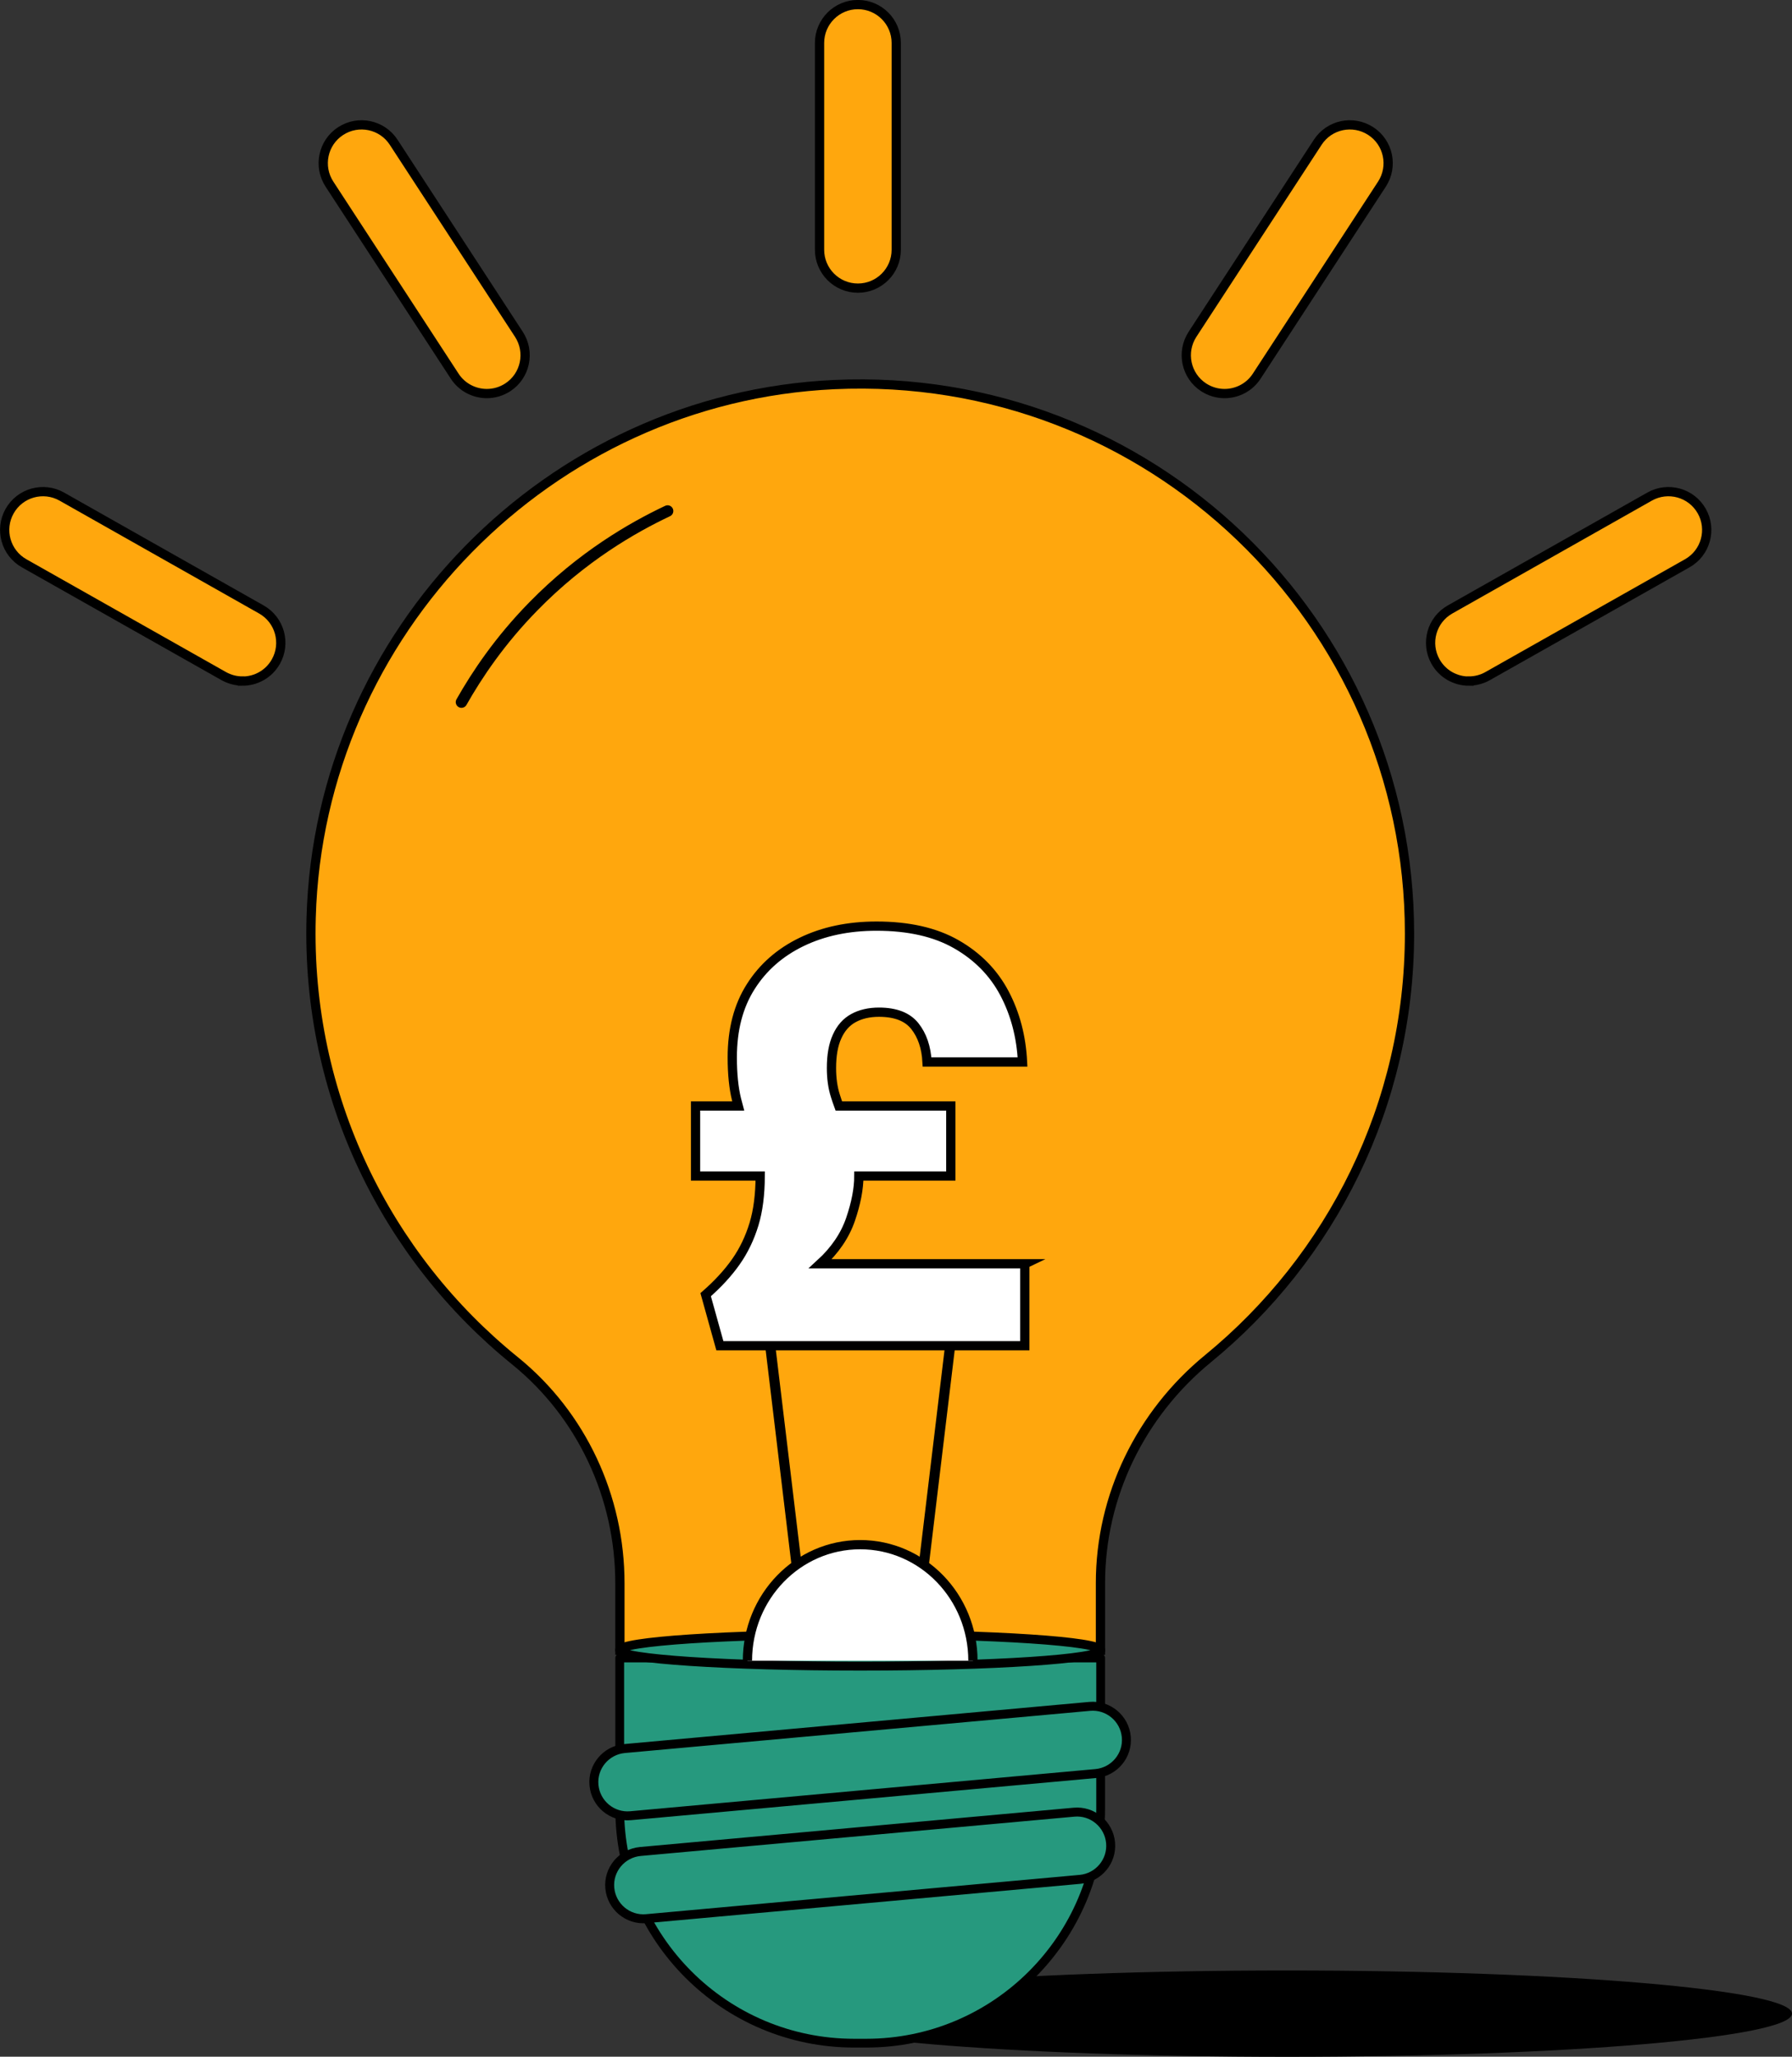 <?xml version="1.0" encoding="UTF-8"?><svg id="a" xmlns="http://www.w3.org/2000/svg" width="187.87" height="215.57" viewBox="0 0 187.87 215.57"><rect x="0" y="0" width="187.87" height="215.57" fill="#333333" stroke="none"/><path d="m187.87,211.05c0,2.5-23.7,4.53-52.93,4.53s-52.93-2.03-52.93-4.53,23.7-4.52,52.93-4.52,52.93,2.03,52.93,4.52"/><path d="m90.8,214.15h-1.25c-13.58,0-24.58-11.01-24.58-24.58v-15.79h50.42v15.79c0,13.58-11.01,24.58-24.58,24.58" fill="#26997e"/><path d="m90.8,214.15h-1.25c-13.58,0-24.58-11.01-24.58-24.58v-15.79h50.42v15.79c0,13.58-11.01,24.58-24.58,24.58Z" fill="none" stroke="#000" stroke-linecap="round" stroke-linejoin="round" stroke-width=".92"/><path d="m147.77,97.84c0-32.71-27.27-59.05-60.31-57.53-29.9,1.38-54,25.94-54.84,55.86-.53,18.76,7.92,35.57,21.36,46.45,7.02,5.68,11.01,14.29,11.01,23.32v7.02h50.38v-7.02c0-9.15,4.2-17.73,11.27-23.53,12.9-10.56,21.13-26.6,21.13-44.57" fill="#ffa70d"/><path d="m147.77,97.84c0-32.71-27.27-59.05-60.31-57.53-29.9,1.38-54,25.94-54.84,55.86-.53,18.76,7.92,35.57,21.36,46.45,7.02,5.68,11.01,14.29,11.01,23.32v7.02h50.38v-7.02c0-9.15,4.2-17.73,11.27-23.53,12.9-10.56,21.13-26.6,21.13-44.57Z" fill="none" stroke="#000" stroke-miterlimit="10" stroke-width=".97"/><line x1="89.94" y1="4.5" x2="89.94" y2="26.18" fill="none" stroke="#000" stroke-miterlimit="10" stroke-width=".97"/><path d="m89.94,30.2c-2.22,0-4.02-1.8-4.02-4.02V4.5c0-2.22,1.8-4.02,4.02-4.02s4.02,1.8,4.02,4.02v21.68c0,2.22-1.8,4.02-4.02,4.02" fill="#ffa70d"/><path d="m89.94,30.2c-2.22,0-4.02-1.8-4.02-4.02V4.5c0-2.22,1.8-4.02,4.02-4.02s4.02,1.8,4.02,4.02v21.68c0,2.22-1.8,4.02-4.02,4.02Z" fill="none" stroke="#000" stroke-miterlimit="10" stroke-width=".97"/><line x1="37.91" y1="17.1" x2="51.03" y2="37.23" fill="#ffa70d"/><line x1="37.91" y1="17.1" x2="51.03" y2="37.23" fill="none" stroke="#000" stroke-miterlimit="10" stroke-width=".97"/><path d="m51.04,41.25c-1.31,0-2.6-.64-3.37-1.82l-13.13-20.13c-1.21-1.86-.69-4.35,1.17-5.56,1.86-1.21,4.35-.69,5.56,1.17l13.13,20.13c1.21,1.86.69,4.35-1.17,5.56-.68.44-1.44.65-2.19.65" fill="#ffa70d"/><path d="m51.04,41.25c-1.31,0-2.6-.64-3.37-1.82l-13.13-20.13c-1.21-1.86-.69-4.35,1.17-5.56,1.86-1.21,4.35-.69,5.56,1.17l13.13,20.13c1.21,1.86.69,4.35-1.17,5.56-.68.44-1.44.65-2.19.65Z" fill="none" stroke="#000" stroke-miterlimit="10" stroke-width=".97"/><line x1="4.5" y1="55.54" x2="25.42" y2="67.37" fill="#ffa70d"/><line x1="4.5" y1="55.54" x2="25.42" y2="67.37" fill="none" stroke="#000" stroke-miterlimit="10" stroke-width=".97"/><path d="m25.42,71.38c-.67,0-1.35-.17-1.97-.52L2.53,59.04c-1.93-1.09-2.61-3.54-1.52-5.47,1.09-1.93,3.54-2.61,5.47-1.52l20.92,11.83c1.93,1.09,2.61,3.54,1.52,5.47-.74,1.31-2.1,2.04-3.5,2.04" fill="#ffa70d"/><path d="m25.42,71.38c-.67,0-1.35-.17-1.97-.52L2.53,59.04c-1.93-1.09-2.61-3.54-1.52-5.47,1.09-1.93,3.54-2.61,5.47-1.52l20.92,11.83c1.93,1.09,2.61,3.54,1.52,5.47-.74,1.31-2.1,2.04-3.5,2.04Z" fill="none" stroke="#000" stroke-miterlimit="10" stroke-width=".97"/><line x1="141.51" y1="17.1" x2="128.38" y2="37.23" fill="#ffa70d"/><line x1="141.51" y1="17.1" x2="128.38" y2="37.23" fill="none" stroke="#000" stroke-miterlimit="10" stroke-width=".97"/><path d="m128.38,41.25c1.31,0,2.6-.64,3.37-1.82l13.13-20.13c1.21-1.86.69-4.35-1.17-5.56-1.86-1.21-4.35-.69-5.56,1.17l-13.13,20.13c-1.21,1.86-.69,4.35,1.17,5.56.68.44,1.44.65,2.19.65" fill="#ffa70d"/><path d="m128.38,41.25c1.31,0,2.6-.64,3.37-1.82l13.13-20.13c1.21-1.86.69-4.35-1.17-5.56-1.86-1.21-4.35-.69-5.56,1.17l-13.13,20.13c-1.21,1.86-.69,4.35,1.17,5.56.68.44,1.44.65,2.19.65Z" fill="none" stroke="#000" stroke-miterlimit="10" stroke-width=".97"/><line x1="174.91" y1="55.54" x2="153.99" y2="67.37" fill="#ffa70d"/><line x1="174.91" y1="55.54" x2="153.99" y2="67.37" fill="none" stroke="#000" stroke-miterlimit="10" stroke-width=".97"/><path d="m154,71.38c.67,0,1.35-.17,1.97-.52l20.92-11.82c1.93-1.09,2.61-3.54,1.52-5.47-1.09-1.93-3.54-2.61-5.47-1.52l-20.92,11.83c-1.93,1.09-2.61,3.54-1.52,5.47.74,1.31,2.1,2.04,3.5,2.04" fill="#ffa70d"/><path d="m154,71.38c.67,0,1.35-.17,1.97-.52l20.92-11.82c1.93-1.09,2.61-3.54,1.52-5.47-1.09-1.93-3.54-2.61-5.47-1.52l-20.92,11.83c-1.93,1.09-2.61,3.54-1.52,5.47.74,1.31,2.1,2.04,3.5,2.04Z" fill="none" stroke="#000" stroke-miterlimit="10" stroke-width=".97"/><path d="m107.44,132.47v8.58h-31.97l-1.49-5.35c1.28-1.12,2.34-2.27,3.17-3.45.83-1.18,1.46-2.5,1.9-3.95.43-1.42.64-3.1.65-5.04h-6.78v-7.34h4.48c-.06-.23-.13-.47-.19-.71-.29-1.18-.44-2.64-.44-4.39,0-2.9.64-5.37,1.93-7.4,1.28-2.03,3.07-3.6,5.35-4.7,2.28-1.1,4.89-1.65,7.84-1.65,3.36,0,6.15.63,8.37,1.9,2.22,1.27,3.9,2.98,5.04,5.13,1.14,2.16,1.77,4.56,1.9,7.21h-10.01c-.08-1.53-.51-2.79-1.28-3.76-.77-.97-2.02-1.46-3.76-1.46-1.04,0-1.93.21-2.68.62-.75.41-1.32,1.06-1.71,1.93-.4.87-.59,1.97-.59,3.3,0,1.08.13,2.05.41,2.92.11.35.23.71.36,1.06h11.74v7.34h-9.64c0,1.35-.3,2.87-.87,4.54-.58,1.7-1.64,3.26-3.17,4.66h21.46Z" fill="#fff"/><path d="m107.44,132.47v8.58h-31.97l-1.49-5.35c1.28-1.12,2.34-2.27,3.17-3.45.83-1.18,1.46-2.5,1.9-3.95.43-1.42.64-3.1.65-5.04h-6.78v-7.34h4.48c-.06-.23-.13-.47-.19-.71-.29-1.18-.44-2.64-.44-4.39,0-2.9.64-5.37,1.93-7.4,1.28-2.03,3.07-3.6,5.35-4.7,2.28-1.1,4.89-1.65,7.84-1.65,3.36,0,6.15.63,8.37,1.9,2.22,1.27,3.9,2.98,5.04,5.13,1.14,2.16,1.77,4.56,1.9,7.21h-10.01c-.08-1.53-.51-2.79-1.28-3.76-.77-.97-2.02-1.46-3.76-1.46-1.04,0-1.93.21-2.68.62-.75.41-1.32,1.06-1.71,1.93-.4.87-.59,1.97-.59,3.3,0,1.08.13,2.05.41,2.92.11.35.23.71.36,1.06h11.74v7.34h-9.64c0,1.35-.3,2.87-.87,4.54-.58,1.7-1.64,3.26-3.17,4.66h21.46Z" fill="none" stroke="#000" stroke-miterlimit="10" stroke-width=".97"/><path d="m80.75,141.05c.94,7.79,1.87,15.59,2.81,23.38" fill="none" stroke="#000" stroke-miterlimit="10" stroke-width="1.06"/><path d="m99.61,141.05c-.94,7.79-1.87,15.59-2.81,23.38" fill="none" stroke="#000" stroke-miterlimit="10" stroke-width="1.06"/><path d="m114.88,185.89l-48.77,4.42c-1.94.18-3.66-1.26-3.84-3.2-.18-1.94,1.26-3.66,3.2-3.84l48.77-4.42c1.94-.18,3.66,1.26,3.84,3.2.18,1.94-1.26,3.66-3.2,3.84" fill="#26997e"/><path d="m114.88,185.89l-48.77,4.42c-1.94.18-3.66-1.26-3.84-3.2-.18-1.94,1.26-3.66,3.2-3.84l48.77-4.42c1.94-.18,3.66,1.26,3.84,3.2.18,1.94-1.26,3.66-3.2,3.84Z" fill="none" stroke="#000" stroke-linecap="round" stroke-linejoin="round" stroke-width=".94"/><path d="m113.23,196.98l-45.46,4.12c-1.94.18-3.66-1.26-3.84-3.2-.18-1.94,1.26-3.66,3.2-3.84l45.46-4.12c1.94-.18,3.66,1.26,3.84,3.2.18,1.94-1.26,3.66-3.2,3.84" fill="#26997e"/><path d="m113.23,196.98l-45.46,4.12c-1.94.18-3.66-1.26-3.84-3.2-.18-1.94,1.26-3.66,3.2-3.84l45.46-4.12c1.94-.18,3.66,1.26,3.84,3.2.18,1.94-1.26,3.66-3.2,3.84Z" fill="none" stroke="#000" stroke-linecap="round" stroke-linejoin="round" stroke-width=".94"/><path d="m48.38,73.59c1.63-2.88,4.03-6.46,7.53-10.03,5.1-5.22,10.4-8.26,14.08-10" fill="none" stroke="#000" stroke-linecap="round" stroke-linejoin="round" stroke-width="1.2"/><path d="m115.39,172.96c0-.92-11.29-1.67-25.21-1.67s-25.21.75-25.21,1.67,11.29,1.67,25.21,1.67,25.21-.75,25.21-1.67" fill="#26997e"/><path d="m115.39,172.96c0-.92-11.29-1.67-25.21-1.67s-25.21.75-25.21,1.67,11.29,1.67,25.21,1.67,25.21-.75,25.21-1.67Z" fill="none" stroke="#000" stroke-linecap="round" stroke-linejoin="round" stroke-width=".94"/><path d="m78.36,174.07c0-6.72,5.29-12.17,11.82-12.17s11.82,5.45,11.82,12.17" fill="#fff"/><path d="m78.36,174.07c0-6.72,5.29-12.17,11.82-12.17s11.82,5.45,11.82,12.17" fill="none" stroke="#000" stroke-miterlimit="10" stroke-width=".97"/></svg>
